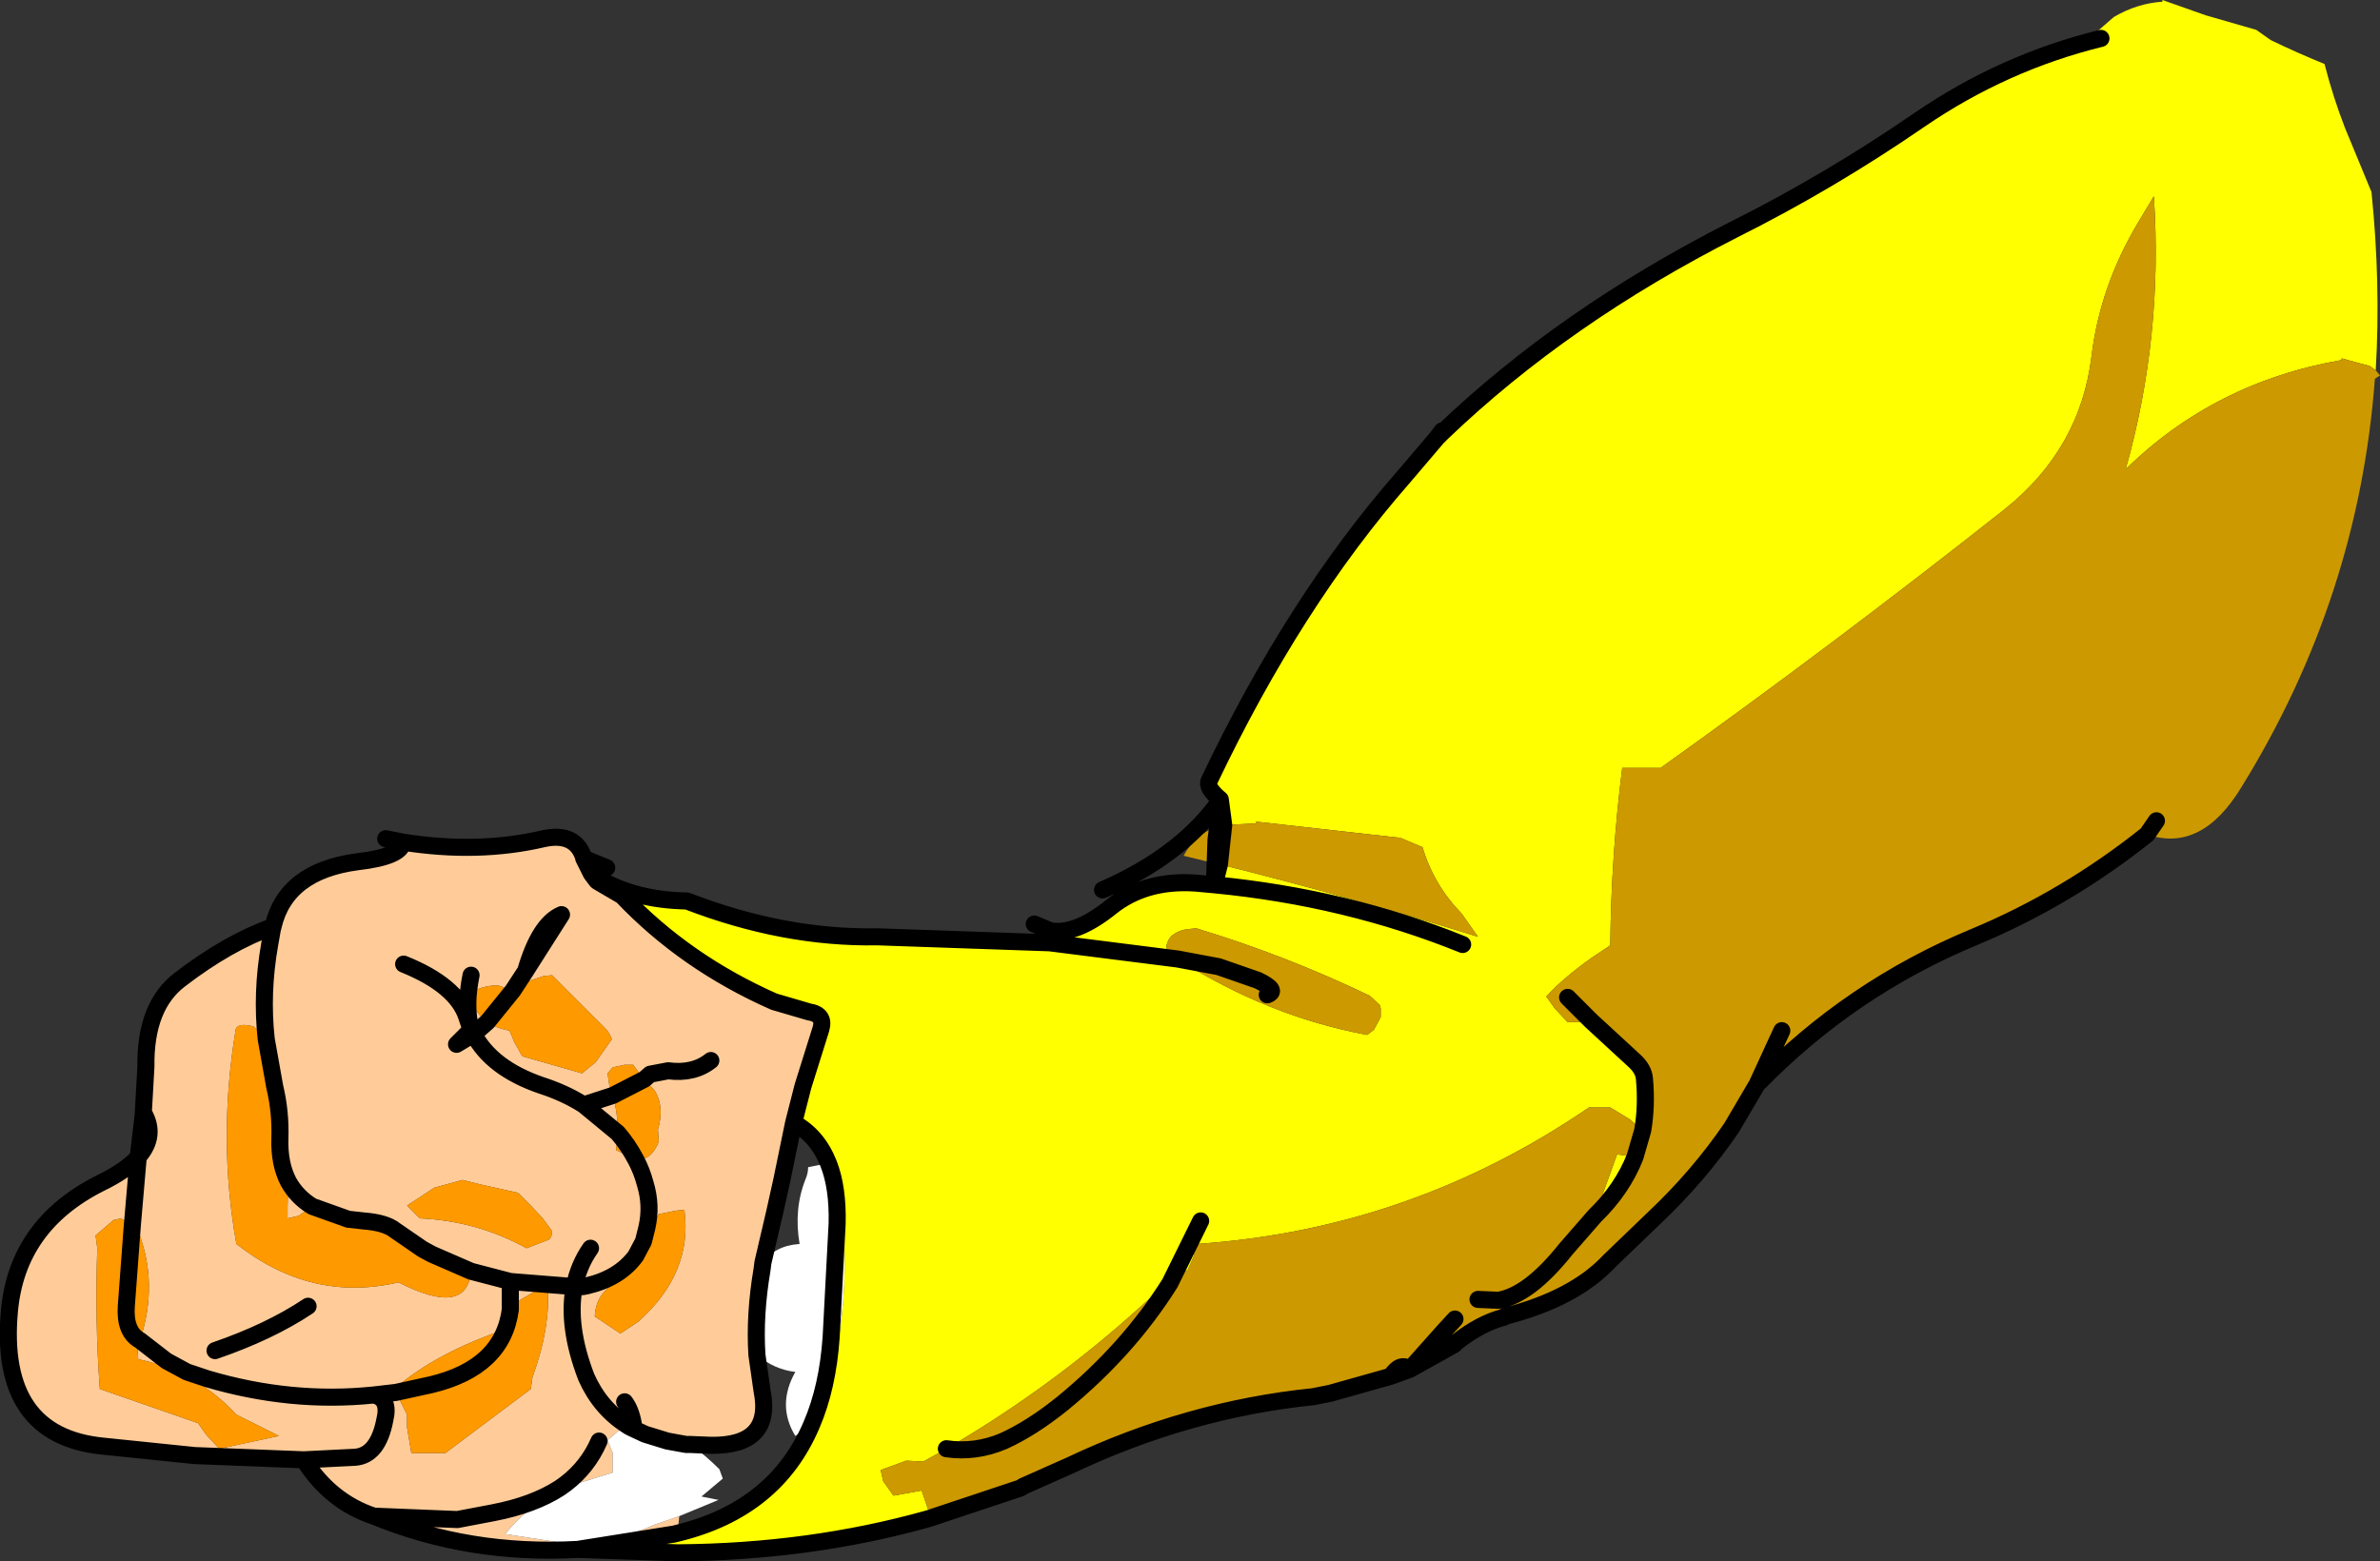 <?xml version="1.0" encoding="UTF-8" standalone="no"?>
<svg xmlns:xlink="http://www.w3.org/1999/xlink" height="91.5px" width="139.45px" xmlns="http://www.w3.org/2000/svg">
  <rect width="100%" height="100%" fill="#333333" stroke="none"/>
  <g transform="matrix(1.0, 0.0, 0.0, 1.0, 61.5, 51.0)">
    <path d="M61.6 -48.75 L61.2 -49.0 62.35 -50.0 Q63.7 -50.8 65.2 -50.9 L65.2 -51.0 67.75 -50.1 70.7 -49.25 71.55 -48.65 Q73.1 -47.9 74.7 -47.25 75.2 -45.3 75.9 -43.5 L77.45 -39.75 Q78.0 -34.4 77.7 -29.3 L77.35 -29.55 75.7 -30.0 75.7 -29.9 Q68.25 -28.6 63.05 -23.5 65.25 -31.3 64.7 -39.5 L63.8 -38.0 Q61.55 -34.25 61.05 -30.15 60.4 -24.7 55.95 -21.15 45.95 -13.25 35.8 -6.0 L33.55 -6.0 Q32.9 -0.85 32.85 4.4 L31.8 5.1 Q30.1 6.3 29.1 7.4 L29.6 8.1 30.35 8.9 31.6 8.9 31.7 8.8 34.25 11.15 Q34.8 11.65 34.85 12.2 35.0 13.8 34.75 15.25 L34.0 14.6 32.85 13.9 32.35 13.9 31.6 13.9 Q21.15 21.05 8.6 21.9 L8.45 22.6 8.1 23.4 7.05 24.2 8.85 20.55 7.05 24.2 Q6.1 24.85 5.3 25.6 0.05 30.35 -6.05 33.9 L-7.4 34.65 -8.4 34.6 -9.9 35.15 -9.75 35.8 -9.15 36.65 -7.5 36.35 -6.95 37.95 -7.1 38.0 Q-14.05 39.95 -21.8 40.0 L-27.65 39.8 -22.0 38.9 -21.8 38.85 Q-16.05 37.45 -13.95 32.5 L-13.4 32.15 -13.3 31.4 Q-11.1 24.35 -12.65 17.15 L-12.95 17.2 Q-13.6 15.55 -15.0 14.8 L-14.45 12.65 -13.4 9.3 Q-13.15 8.45 -14.1 8.3 L-16.15 7.7 Q-21.35 5.4 -25.05 1.5 L-26.5 0.65 -26.55 0.6 -26.4 0.5 Q-24.25 1.75 -21.25 1.8 -15.55 4.0 -10.1 3.9 L0.0 4.25 7.5 5.2 0.0 4.25 0.05 3.55 Q1.55 3.8 3.6 2.15 5.6 0.55 8.55 0.75 L9.65 0.85 9.95 -0.35 Q17.6 1.55 25.1 3.9 L24.15 2.55 Q22.5 0.85 21.85 -1.35 L20.55 -1.9 12.1 -2.85 12.1 -2.75 10.2 -2.65 10.0 -4.15 Q9.15 -4.85 9.35 -5.25 14.35 -15.75 20.7 -23.0 L22.7 -25.35 23.0 -25.75 23.0 -25.65 22.7 -25.35 23.0 -25.65 Q30.15 -32.5 40.1 -37.55 45.7 -40.35 51.0 -44.0 55.9 -47.35 61.6 -48.75 M24.2 4.35 Q17.4 1.6 9.65 0.85 17.4 1.6 24.2 4.35 M31.95 20.25 L33.25 16.65 33.6 16.7 34.3 16.8 Q33.55 18.7 31.95 20.25 M7.5 5.2 Q12.75 8.55 18.6 9.65 L19.0 9.35 19.4 8.6 19.4 8.1 19.35 7.9 18.75 7.35 Q13.85 5.0 8.75 3.45 L8.6 3.4 8.1 3.45 Q7.6 3.5 7.2 3.8 6.95 4.0 6.85 4.4 6.85 4.75 7.0 4.9 L7.5 5.2" fill="#ffff00" fill-rule="evenodd" stroke="none"/>
    <path d="M77.7 -29.3 L77.95 -29.0 77.65 -28.8 Q76.7 -16.0 69.85 -4.9 67.5 -1.0 64.3 -2.1 59.6 1.65 54.2 3.9 46.95 6.9 41.45 12.55 L39.95 15.1 Q38.0 17.95 35.4 20.4 L32.8 22.9 Q30.75 25.1 26.65 26.15 L26.6 26.2 Q25.25 26.55 23.85 27.65 L23.7 27.8 21.1 29.25 23.15 26.95 23.75 26.3 23.15 26.95 21.1 29.25 Q20.55 28.8 20.0 29.65 L16.45 30.65 15.45 30.85 Q8.1 31.6 1.15 34.9 L-1.55 36.1 -1.7 36.2 -6.95 37.95 -7.5 36.35 -9.15 36.65 -9.75 35.8 -9.9 35.15 -8.4 34.6 -7.4 34.65 -6.05 33.9 Q-4.35 34.15 -2.7 33.45 -1.05 32.7 0.75 31.25 4.6 28.1 7.05 24.2 4.6 28.1 0.75 31.25 -1.05 32.7 -2.7 33.45 -4.35 34.15 -6.05 33.9 0.05 30.35 5.3 25.6 6.1 24.85 7.05 24.2 L8.1 23.4 8.45 22.6 8.6 21.9 Q21.15 21.05 31.6 13.9 L32.35 13.9 32.85 13.9 34.0 14.6 34.75 15.25 Q35.0 13.8 34.85 12.2 34.8 11.65 34.25 11.15 L31.7 8.8 31.6 8.9 30.35 8.9 29.6 8.1 29.1 7.4 Q30.1 6.3 31.8 5.1 L32.85 4.4 Q32.9 -0.85 33.55 -6.0 L35.8 -6.0 Q45.95 -13.25 55.95 -21.15 60.4 -24.7 61.05 -30.15 61.55 -34.25 63.8 -38.0 L64.7 -39.5 Q65.25 -31.3 63.05 -23.5 68.25 -28.6 75.7 -29.9 L75.7 -30.0 77.35 -29.55 77.7 -29.3 M10.2 -2.65 L12.1 -2.75 12.1 -2.85 20.55 -1.9 21.85 -1.35 Q22.5 0.85 24.15 2.55 L25.1 3.9 Q17.6 1.55 9.95 -0.35 L9.7 -0.4 9.75 -1.8 9.85 -2.55 9.75 -1.8 9.7 -0.4 7.85 -0.85 Q8.55 -2.15 9.85 -2.55 L10.2 -2.65 9.95 -0.35 10.2 -2.65 M41.45 12.55 L42.9 9.4 41.45 12.55 M64.85 -2.9 L64.3 -2.1 64.85 -2.9 M30.35 7.45 L31.7 8.8 30.35 7.45 M34.75 15.25 L34.3 16.8 34.75 15.25 M34.3 16.8 L33.6 16.7 33.25 16.65 31.95 20.25 Q33.55 18.7 34.3 16.8 M12.75 7.3 Q13.45 7.05 12.2 6.45 L9.9 5.65 7.5 5.2 9.9 5.65 12.2 6.45 Q13.45 7.05 12.75 7.3 M31.95 20.25 L30.25 22.2 Q28.1 24.9 26.3 25.2 L25.1 25.15 26.3 25.2 Q28.1 24.9 30.25 22.2 L31.95 20.25 M7.5 5.2 L7.0 4.9 Q6.85 4.75 6.85 4.4 6.95 4.0 7.2 3.8 7.6 3.5 8.1 3.45 L8.6 3.4 8.75 3.45 Q13.85 5.0 18.75 7.35 L19.35 7.9 19.4 8.1 19.4 8.6 19.0 9.35 18.6 9.65 Q12.75 8.55 7.5 5.2" fill="#cc9900" fill-rule="evenodd" stroke="none"/>
    <path d="M-27.65 39.8 Q-34.0 40.15 -39.6 37.85 -42.15 37.0 -43.7 34.55 L-50.1 34.3 -55.45 33.75 Q-61.6 33.15 -60.95 25.85 -60.5 20.8 -55.65 18.35 -54.1 17.6 -53.4 16.8 -52.3 15.55 -53.1 14.2 L-53.1 14.15 -52.95 11.5 Q-53.0 7.95 -50.95 6.4 -48.15 4.25 -45.5 3.3 -44.75 0.05 -40.55 -0.5 -37.95 -0.8 -37.9 -1.65 -33.5 -0.95 -29.65 -1.85 -27.8 -2.25 -27.3 -0.75 L-27.3 -0.7 -26.85 0.2 -26.55 0.6 -26.5 0.65 -25.05 1.5 Q-21.35 5.4 -16.15 7.7 L-14.1 8.3 Q-13.15 8.45 -13.4 9.3 L-14.45 12.65 -15.0 14.8 -15.7 18.2 -16.1 20.0 -16.8 23.0 -16.9 23.15 -16.85 23.4 Q-17.3 26.05 -17.15 28.4 L-16.85 30.5 Q-16.2 33.75 -19.85 33.7 L-21.05 33.65 -21.4 33.4 -22.4 33.45 -22.65 33.45 -23.3 33.55 -23.55 33.25 -23.7 33.05 -24.4 32.4 -24.8 32.5 Q-26.35 31.5 -27.15 29.7 -28.3 26.7 -27.85 24.4 L-27.35 24.4 -27.1 24.35 Q-25.2 23.9 -24.25 22.6 -25.2 23.9 -27.1 24.35 L-27.35 24.4 -27.85 24.4 Q-28.3 26.7 -27.15 29.7 -26.35 31.5 -24.8 32.5 L-24.85 32.5 -25.9 33.4 -25.6 34.15 -25.6 35.3 -28.2 36.1 -28.35 35.95 -28.4 35.9 -28.7 36.2 -28.95 36.45 Q-30.65 37.35 -31.9 38.9 L-28.65 39.4 -28.4 39.65 -26.8 39.35 Q-24.9 39.15 -23.15 38.35 L-21.7 37.85 -21.8 38.85 -22.0 38.9 -27.65 39.8 M-32.95 8.9 Q-32.45 9.25 -31.65 9.4 L-31.35 10.1 -30.9 10.9 -27.4 11.9 -26.6 11.25 -25.65 9.9 Q-25.8 9.5 -26.05 9.25 L-29.15 6.15 -29.65 6.2 -30.4 6.45 -31.45 7.05 -31.65 7.15 Q-32.05 6.75 -32.4 6.75 -33.15 6.75 -33.9 7.15 -33.85 8.25 -32.95 8.9 L-33.75 9.6 Q-32.7 11.6 -29.8 12.6 -28.4 13.05 -27.3 13.75 L-25.6 13.2 -27.3 13.75 Q-28.4 13.05 -29.8 12.6 -32.7 11.6 -33.75 9.6 L-32.95 8.9 M-23.75 12.25 L-23.9 12.1 -24.4 11.4 -24.9 11.4 -25.6 11.55 -25.9 11.9 -25.8 12.6 -25.6 13.2 Q-25.3 14.2 -25.3 15.4 L-25.4 16.4 -24.25 16.95 Q-23.9 17.6 -23.7 18.35 -23.3 19.65 -23.6 20.95 L-23.8 21.75 -23.6 20.95 Q-23.3 19.65 -23.7 18.35 -23.9 17.6 -24.25 16.95 -23.35 17.05 -22.9 15.9 L-22.95 15.2 Q-22.55 13.85 -23.15 12.9 L-23.75 12.25 -23.4 11.95 -22.35 11.75 Q-20.85 11.95 -19.85 11.15 -20.85 11.95 -22.35 11.75 L-23.4 11.95 -23.75 12.25 M-30.7 5.9 L-31.45 7.05 -30.7 5.9 -28.6 2.6 Q-29.9 3.15 -30.7 5.9 M-33.9 6.15 Q-34.25 7.85 -33.95 9.2 L-34.15 8.6 Q-34.75 6.75 -37.85 5.5 -34.75 6.75 -34.15 8.6 L-33.95 9.2 Q-34.25 7.85 -33.9 6.15 M-34.75 10.2 L-33.75 9.6 -33.95 9.2 -33.9 9.35 -34.75 10.2 M-33.4 18.4 L-34.4 18.15 -36.05 18.6 -37.65 19.65 -36.9 20.4 Q-33.55 20.55 -30.65 22.15 L-29.35 21.65 Q-29.15 21.5 -29.15 21.15 L-29.7 20.4 -30.4 19.65 -31.15 18.9 -33.4 18.4 M-33.9 23.5 L-33.9 23.4 -36.75 22.2 -41.1 20.45 -40.2 20.55 Q-38.9 20.65 -38.35 21.1 L-36.75 22.2 -38.35 21.1 Q-38.9 20.65 -40.2 20.55 L-41.1 20.45 -43.15 19.65 -43.2 19.7 -44.0 20.25 -44.65 20.4 -44.65 19.65 -44.6 18.25 Q-44.5 13.9 -45.9 9.9 L-46.65 9.15 Q-47.65 8.9 -47.7 9.4 -48.75 15.75 -47.65 21.9 -43.25 25.35 -38.15 24.15 -34.15 26.2 -33.9 23.5 L-31.6 24.1 -27.85 24.4 Q-27.6 23.15 -26.9 22.15 -27.6 23.15 -27.85 24.4 L-31.6 24.1 -33.9 23.5 M-24.25 22.6 L-24.9 23.9 Q-26.6 24.6 -26.65 26.15 L-25.15 27.15 -24.1 26.45 Q-20.9 23.6 -21.4 19.9 L-21.9 19.95 -22.9 20.15 -23.8 21.75 -24.25 22.6 M-24.9 31.15 Q-24.55 31.6 -24.4 32.4 -24.55 31.6 -24.9 31.15 M-27.3 13.75 L-25.3 15.4 -27.3 13.75 M-38.3 30.6 L-37.65 31.9 -37.65 32.65 -37.4 34.15 -35.4 34.15 -30.4 30.4 -30.3 29.7 Q-29.25 26.85 -29.4 24.4 L-29.85 24.5 -31.4 25.4 -31.6 25.75 -31.8 26.2 -31.9 26.9 Q-36.0 28.3 -38.4 30.4 L-38.3 30.6 -39.6 30.75 Q-38.65 30.95 -38.95 32.2 -39.35 34.3 -40.7 34.4 L-43.7 34.55 -40.7 34.4 Q-39.35 34.3 -38.95 32.2 -38.65 30.95 -39.6 30.75 L-38.3 30.6 M-39.6 37.85 L-34.7 38.05 -32.6 37.65 Q-30.25 37.2 -28.7 36.2 -30.25 37.2 -32.6 37.65 L-34.7 38.05 -39.6 37.85 M-26.4 33.45 Q-27.05 34.95 -28.35 35.95 -27.05 34.95 -26.4 33.45 M-22.4 33.45 L-23.7 33.05 -22.4 33.45 M-31.6 24.1 L-31.6 25.75 -31.6 24.1 M-43.2 19.7 Q-44.1 19.15 -44.6 18.25 -44.1 19.15 -43.2 19.7 M-45.5 3.3 L-45.55 3.5 -45.7 4.35 Q-46.2 7.2 -45.9 9.9 -46.2 7.2 -45.7 4.35 L-45.55 3.5 -45.5 3.3 M-53.75 20.85 L-53.4 16.8 -53.75 20.85 -54.4 20.4 -54.85 20.5 -55.9 21.4 -55.8 22.15 Q-55.95 26.4 -55.65 30.4 L-49.9 32.4 -49.4 33.1 -48.65 33.9 -45.15 33.15 -47.65 31.9 Q-49.95 29.4 -53.4 28.65 L-53.45 27.95 -53.3 27.55 Q-52.2 24.25 -53.4 21.15 L-53.75 20.85 M-39.6 30.75 Q-44.45 31.25 -49.35 29.8 L-50.55 29.4 -51.75 28.75 -53.3 27.55 -51.75 28.75 -50.55 29.4 -49.35 29.8 Q-44.45 31.25 -39.6 30.75 M-43.45 25.55 Q-45.7 27.05 -48.9 28.15 -45.7 27.05 -43.45 25.55" fill="#ffcc99" fill-rule="evenodd" stroke="none"/>
    <path d="M-12.95 17.2 L-12.65 17.15 Q-11.1 24.35 -13.3 31.4 L-13.4 32.15 -13.95 32.5 Q-13.0 30.3 -12.8 27.35 L-12.45 20.7 Q-12.4 18.6 -12.95 17.2 -12.4 18.6 -12.45 20.7 L-12.8 27.35 Q-13.0 30.3 -13.95 32.5 L-14.9 33.15 Q-16.0 31.35 -14.9 29.4 -16.15 29.25 -17.15 28.4 -16.5 25.9 -16.85 23.4 L-16.9 23.15 -16.8 23.0 Q-16.1 22.0 -14.65 21.9 -15.0 19.85 -14.3 18.1 -14.15 17.75 -14.15 17.4 L-13.15 17.2 -12.95 17.2 M-21.05 33.65 Q-20.15 34.3 -19.35 35.1 L-19.15 35.65 -20.4 36.7 -19.4 36.9 -21.7 37.85 -23.15 38.35 Q-24.9 39.15 -26.8 39.35 L-28.4 39.65 -28.65 39.4 -31.9 38.9 Q-30.65 37.35 -28.95 36.45 L-28.7 36.2 -28.35 35.95 -28.2 36.1 -25.6 35.3 -25.6 34.15 -25.9 33.4 -24.85 32.5 -24.8 32.5 -24.4 32.4 -23.7 33.05 -24.45 32.7 -24.55 32.65 -24.65 32.6 -24.8 32.5 -24.65 32.6 -24.55 32.65 -24.45 32.7 -23.7 33.05 -23.55 33.25 -23.3 33.55 -22.65 33.45 -22.4 33.45 -21.4 33.4 -21.05 33.65 -21.3 33.65 -22.4 33.45 -21.3 33.65 -21.05 33.65 M-16.85 23.4 L-16.8 23.0 -16.85 23.4 M-28.35 35.95 L-28.7 36.2 -28.4 35.9 -28.35 35.95" fill="#ffffff" fill-rule="evenodd" stroke="none"/>
    <path d="M-31.45 7.05 L-30.4 6.45 -29.65 6.2 -29.15 6.15 -26.05 9.25 Q-25.8 9.5 -25.65 9.9 L-26.6 11.25 -27.4 11.9 -30.9 10.9 -31.35 10.1 -31.65 9.4 Q-32.45 9.25 -32.95 8.9 -33.85 8.25 -33.9 7.15 -33.15 6.75 -32.4 6.75 -32.05 6.75 -31.65 7.15 L-31.45 7.05 -32.95 8.9 -31.45 7.05 M-25.6 13.2 L-25.8 12.6 -25.9 11.9 -25.6 11.55 -24.9 11.4 -24.4 11.4 -23.9 12.1 -23.75 12.25 -23.15 12.9 Q-22.55 13.85 -22.95 15.2 L-22.9 15.9 Q-23.35 17.05 -24.25 16.95 -24.7 16.1 -25.3 15.4 -24.7 16.1 -24.25 16.95 L-25.4 16.4 -25.3 15.4 Q-25.3 14.2 -25.6 13.2 L-23.75 12.25 -25.6 13.2 M-33.4 18.4 L-31.15 18.9 -30.4 19.65 -29.7 20.4 -29.15 21.15 Q-29.15 21.5 -29.35 21.65 L-30.65 22.15 Q-33.55 20.55 -36.9 20.4 L-37.65 19.65 -36.05 18.6 -34.4 18.15 -33.4 18.4 M-33.9 23.5 L-36.2 22.5 -36.75 22.2 -36.2 22.5 -33.9 23.5 Q-34.15 26.2 -38.15 24.15 -43.25 25.35 -47.65 21.9 -48.75 15.75 -47.7 9.4 -47.65 8.9 -46.65 9.15 L-45.9 9.9 -45.4 12.7 Q-45.05 14.15 -45.1 15.7 -45.15 17.2 -44.6 18.25 -45.15 17.2 -45.1 15.7 -45.05 14.15 -45.4 12.7 L-45.9 9.9 Q-44.5 13.9 -44.6 18.25 L-44.65 19.65 -44.65 20.4 -44.0 20.25 -43.2 19.7 -41.1 20.45 -43.2 19.7 -43.15 19.65 -41.1 20.45 -36.75 22.2 -33.9 23.4 -33.9 23.5 M-23.8 21.75 L-22.9 20.15 -21.9 19.95 -21.4 19.9 Q-20.9 23.6 -24.1 26.45 L-25.15 27.15 -26.65 26.15 Q-26.6 24.6 -24.9 23.9 L-24.25 22.6 -23.8 21.75 M-31.6 25.75 L-31.4 25.4 -29.85 24.5 -29.4 24.4 Q-29.25 26.85 -30.3 29.7 L-30.4 30.4 -35.4 34.15 -37.4 34.15 -37.65 32.65 -37.65 31.9 -38.3 30.6 -38.4 30.4 Q-36.0 28.3 -31.9 26.9 L-31.8 26.2 -31.6 25.75 Q-32.05 29.15 -36.25 30.15 L-38.3 30.6 -36.25 30.15 Q-32.05 29.15 -31.6 25.75 M-53.75 20.85 L-53.4 21.15 Q-52.2 24.25 -53.3 27.55 L-53.45 27.95 -53.4 28.65 Q-49.95 29.4 -47.65 31.9 L-45.15 33.15 -48.65 33.9 -49.4 33.1 -49.9 32.4 -55.65 30.4 Q-55.95 26.4 -55.8 22.15 L-55.9 21.4 -54.85 20.5 -54.4 20.4 -53.75 20.85 -54.1 25.55 Q-54.2 27.05 -53.3 27.55 -54.2 27.05 -54.1 25.55 L-53.75 20.85" fill="#ff9900" fill-rule="evenodd" stroke="none"/>
    <path d="M64.3 -2.1 Q59.6 1.65 54.2 3.9 46.95 6.9 41.45 12.55 L39.95 15.1 Q38.0 17.95 35.4 20.4 L32.8 22.9 Q30.75 25.1 26.65 26.15 L26.6 26.2 Q25.25 26.55 23.85 27.65 L23.7 27.8 21.1 29.25 20.0 29.65 16.45 30.65 15.45 30.85 Q8.1 31.6 1.15 34.9 L-1.55 36.1 -1.7 36.2 -6.95 37.95 -7.1 38.0 Q-14.05 39.95 -21.8 40.0 L-27.65 39.8 Q-34.0 40.15 -39.6 37.85 -42.15 37.0 -43.7 34.55 L-50.1 34.3 -55.45 33.75 Q-61.6 33.15 -60.95 25.85 -60.5 20.8 -55.65 18.35 -54.1 17.6 -53.4 16.8 L-53.1 14.25 -53.1 14.2 -53.1 14.15 -52.95 11.5 Q-53.0 7.95 -50.95 6.4 -48.15 4.25 -45.5 3.3 -44.75 0.05 -40.55 -0.5 -37.95 -0.8 -37.9 -1.65 L-38.9 -1.85 M22.7 -25.35 L23.0 -25.65 Q30.15 -32.5 40.1 -37.55 45.7 -40.35 51.0 -44.0 55.9 -47.35 61.6 -48.75 M23.0 -25.75 L22.7 -25.35 20.7 -23.0 Q14.35 -15.75 9.35 -5.25 9.15 -4.85 10.0 -4.15 L10.2 -2.65 9.95 -0.35 9.65 0.85 Q17.4 1.6 24.2 4.35 M9.85 -2.55 L9.75 -1.8 9.7 -0.4 9.65 0.85 8.55 0.75 Q5.6 0.55 3.6 2.15 1.55 3.8 0.05 3.55 L-0.9 3.15 M9.85 -2.55 L10.0 -4.1 Q7.7 -0.85 3.1 1.15 M10.0 -4.15 L10.0 -4.1 M31.7 8.8 L30.35 7.45 M64.3 -2.1 L64.85 -2.9 M42.9 9.4 L41.45 12.55 M34.75 15.25 Q35.0 13.8 34.85 12.2 34.8 11.65 34.25 11.15 L31.7 8.8 M34.3 16.8 L34.75 15.25 M7.05 24.2 Q4.6 28.1 0.75 31.25 -1.05 32.7 -2.7 33.45 -4.35 34.15 -6.05 33.9 M31.95 20.25 Q33.55 18.7 34.3 16.8 M25.1 25.15 L26.3 25.2 Q28.1 24.9 30.25 22.2 L31.95 20.25 M7.5 5.2 L9.9 5.65 12.2 6.45 Q13.45 7.05 12.75 7.3 M7.5 5.2 L0.0 4.25 -10.1 3.9 Q-15.55 4.0 -21.25 1.8 -24.25 1.75 -26.4 0.5 L-26.85 0.2 -26.55 0.6 -26.5 0.65 -25.05 1.5 Q-21.35 5.4 -16.15 7.7 L-14.1 8.3 Q-13.15 8.45 -13.4 9.3 L-14.45 12.65 -15.0 14.8 Q-13.6 15.55 -12.95 17.2 -12.4 18.6 -12.45 20.7 L-12.8 27.35 Q-13.0 30.3 -13.95 32.5 -16.05 37.45 -21.8 38.85 L-22.0 38.9 -27.65 39.8 M7.05 24.2 L8.85 20.55 M21.1 29.25 L23.15 26.95 23.75 26.3 M21.1 29.25 Q20.55 28.8 20.0 29.65 M-27.3 -0.7 L-25.95 -0.15 M-37.9 -1.65 Q-33.5 -0.95 -29.65 -1.85 -27.8 -2.25 -27.3 -0.75 L-27.3 -0.7 -26.85 0.2 M-17.15 28.4 L-16.85 30.5 Q-16.2 33.75 -19.85 33.7 L-21.05 33.65 -21.3 33.65 -22.4 33.45 -23.7 33.05 -24.45 32.7 -24.55 32.65 -24.65 32.6 -24.8 32.5 Q-26.35 31.5 -27.15 29.7 -28.3 26.7 -27.85 24.4 -27.6 23.15 -26.9 22.15 M-16.8 23.0 L-16.1 20.0 -15.7 18.2 -15.0 14.8 M-16.8 23.0 L-16.85 23.4 Q-17.3 26.05 -17.15 28.4 M-32.95 8.9 L-33.75 9.6 Q-32.7 11.6 -29.8 12.6 -28.4 13.05 -27.3 13.75 L-25.6 13.2 -23.75 12.25 -23.4 11.95 -22.35 11.75 Q-20.85 11.95 -19.85 11.15 M-31.45 7.05 L-30.7 5.9 Q-29.9 3.15 -28.6 2.6 L-30.7 5.9 M-37.85 5.5 Q-34.75 6.75 -34.15 8.6 L-33.95 9.2 Q-34.25 7.85 -33.9 6.15 M-34.75 10.2 L-33.75 9.6 -33.95 9.2 -33.9 9.35 -34.75 10.2 M-32.95 8.9 L-31.45 7.05 M-36.75 22.2 L-36.2 22.5 -33.9 23.5 -31.6 24.1 -27.85 24.4 -27.35 24.4 -27.1 24.35 Q-25.2 23.9 -24.25 22.6 L-23.8 21.75 -23.6 20.95 Q-23.3 19.65 -23.7 18.35 -23.9 17.6 -24.25 16.95 -24.7 16.1 -25.3 15.4 L-27.3 13.75 M-41.1 20.45 L-43.2 19.7 Q-44.1 19.15 -44.6 18.25 -45.15 17.2 -45.1 15.7 -45.05 14.15 -45.4 12.7 L-45.9 9.9 Q-46.2 7.2 -45.7 4.35 L-45.55 3.5 -45.5 3.3 M-41.1 20.45 L-40.2 20.55 Q-38.9 20.65 -38.35 21.1 L-36.75 22.2 M-24.4 32.4 Q-24.55 31.6 -24.9 31.15 M-38.3 30.6 L-39.6 30.75 Q-38.65 30.95 -38.95 32.2 -39.35 34.3 -40.7 34.4 L-43.7 34.55 M-28.7 36.2 Q-30.25 37.2 -32.6 37.65 L-34.7 38.05 -39.6 37.85 M-28.7 36.2 L-28.35 35.95 Q-27.05 34.95 -26.4 33.45 M-31.6 25.75 L-31.6 24.1 M-38.3 30.6 L-36.25 30.15 Q-32.05 29.15 -31.6 25.75 M-53.1 14.2 Q-52.3 15.55 -53.4 16.8 L-53.75 20.85 -54.1 25.55 Q-54.2 27.05 -53.3 27.55 L-51.75 28.75 -50.55 29.4 -49.35 29.8 Q-44.45 31.25 -39.6 30.75 M-48.9 28.15 Q-45.7 27.05 -43.45 25.55" fill="none" stroke="#000000" stroke-linecap="round" stroke-linejoin="round" stroke-width="1.0"/>
  </g>
</svg>

